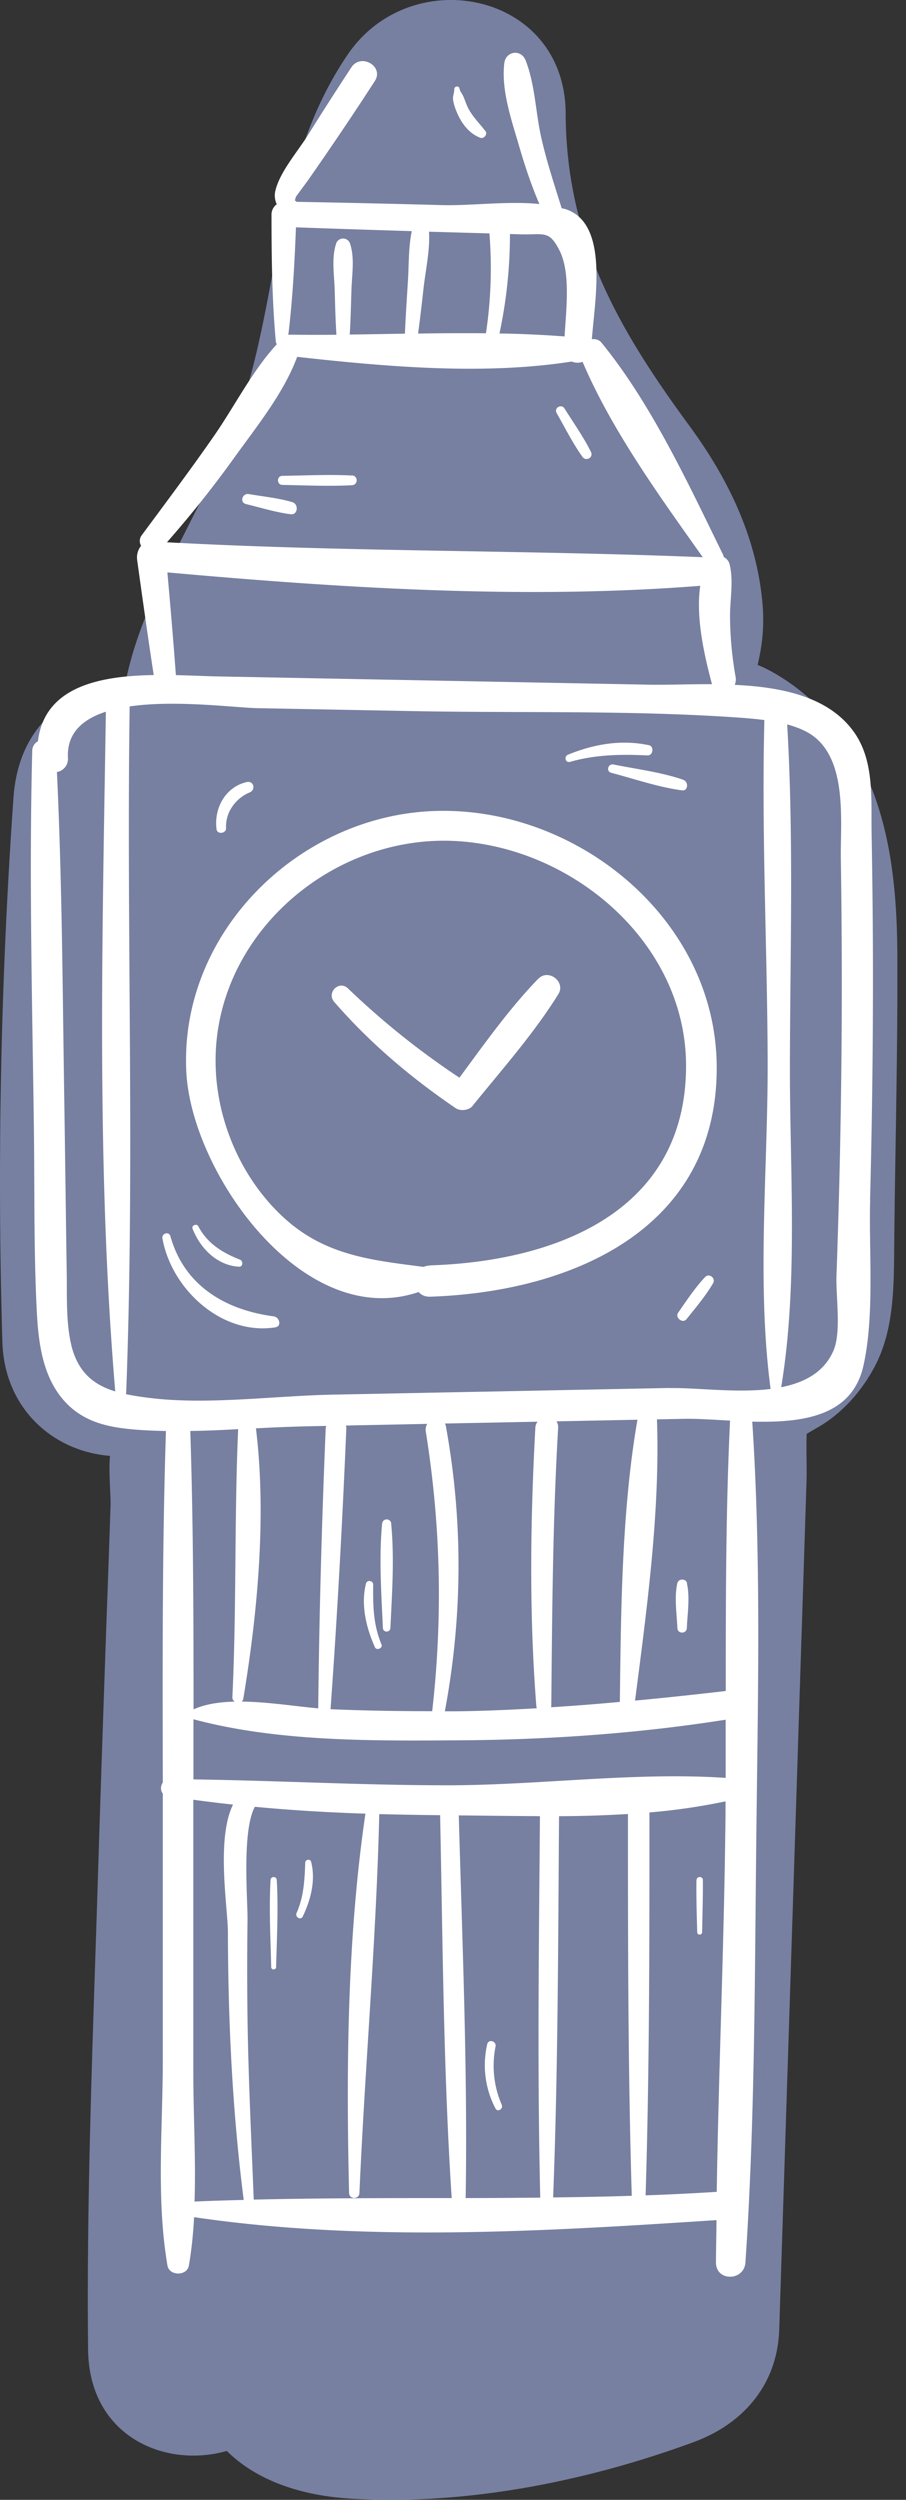 <svg xmlns="http://www.w3.org/2000/svg" width="29" height="80" fill="none"><rect width="100%" height="100%" fill="#333333" stroke="none"/><path fill="#7780A1" d="M27.326 24.064c-.65-1.072-1.574-2.004-2.678-2.598a4.133 4.133 0 0 0-.398-.188c.15-.618.227-1.278.147-2.067-.21-2.087-1.11-3.923-2.339-5.596-2.297-3.127-3.934-6-3.952-9.987-.017-3.886-4.943-4.863-6.971-1.889C8.642 5.394 9.016 9.7 7.49 13.668c-1.113 2.894-2.894 5.33-3.466 8.137-2.042.318-3.439 1.522-3.592 3.718a174.68 174.68 0 0 0-.356 17.42c.063 2.14 1.627 3.505 3.445 3.648-.049.499.028 1.27.018 1.585-.042 1.228-.084 2.457-.13 3.682-.09 2.594-.18 5.185-.261 7.778-.157 5.184-.384 10.368-.328 15.556.028 2.761 2.443 3.812 4.44 3.243 1.026 1.016 2.51 1.438 3.955 1.525 3.676.227 7.548-.544 10.98-1.804 1.609-.59 2.69-1.854 2.747-3.606l.502-15.598c.08-2.461.157-4.926.238-7.387.045-1.368.087-2.737.132-4.105.018-.51-.014-1.047.007-1.575.238-.136.454-.265.517-.303.68-.437 1.229-1.065 1.62-1.774.698-1.26.65-2.75.667-4.147.031-3.061.115-6.126.097-9.184-.014-2.161-.251-4.521-1.396-6.413Z"/><path fill="#fff" d="M27.85 38.39c.052-2.017.083-4.038.09-6.056.008-1.885-.007-3.77-.041-5.652-.021-1.09.1-2.322-.566-3.257-.81-1.135-2.314-1.438-3.816-1.508a.427.427 0 0 0 .032-.234 11.546 11.546 0 0 1-.182-1.962c0-.555.119-1.124-.014-1.665a.348.348 0 0 0-.185-.227c-.007-.021-.007-.042-.017-.063-1.11-2.266-2.297-4.838-3.896-6.797-.08-.101-.195-.125-.31-.115.1-1.32.544-3.697-.832-4.158-.041-.014-.09-.02-.136-.035-.227-.733-.47-1.462-.642-2.213-.192-.824-.203-1.731-.51-2.513-.146-.374-.639-.304-.684.094-.098.87.227 1.79.468 2.622.185.638.394 1.27.656 1.878-1.016-.102-2.192.06-3.114.035a517.926 517.926 0 0 0-4.657-.105.192.192 0 0 0-.059-.045.508.508 0 0 0 .035-.116l.38-.516a107.733 107.733 0 0 0 2.147-3.187c.304-.472-.443-.905-.75-.44-.468.712-.929 1.43-1.38 2.153-.327.531-.931 1.212-1.06 1.83a.649.649 0 0 0 .052.398.409.409 0 0 0-.168.317c0 1.358.014 2.713.137 4.067a.27.27 0 0 0 .031.098c-.792.862-1.344 1.976-2.014 2.94-.747 1.075-1.53 2.118-2.308 3.17a.302.302 0 0 0-.02.338.596.596 0 0 0-.126.46c.17 1.226.342 2.455.53 3.677-1.717.027-3.494.36-3.707 2.119a.352.352 0 0 0-.182.314c-.104 4.021 0 8.046.053 12.068.024 1.892-.004 3.798.084 5.687.048 1.06.153 2.23.9 3.054.573.632 1.313.817 2.137.894.366.035.736.049 1.106.056-.122 3.745-.108 7.498-.101 11.251-.073.105-.08.255 0 .35v8.538c0 2.16-.216 4.437.15 6.57.06.338.625.338.684 0 .088-.51.14-1.026.168-1.55 5.47.806 11.24.454 16.721.094-.003.454-.014.904-.017 1.358 0 .611.9.6.943 0 .307-4.524.296-9.097.349-13.629.049-4.416.16-8.87-.13-13.282 1.592.038 3.191-.154 3.558-1.788.363-1.63.17-3.648.216-5.313l-.003-.003Zm-5.062-16.494c-.758-.004-1.48.028-2.08.014l-13.696-.262c-.405-.007-.88-.032-1.382-.042-.08-1.096-.175-2.192-.272-3.288 5.596.502 11.457.872 17.056.429-.15 1.02.136 2.245.374 3.142v.007ZM16.323 7.489l.342.01c.747.021.91-.146 1.246.52.356.713.213 1.861.16 2.748a34.28 34.28 0 0 0-2.084-.095c.224-1.047.336-2.112.336-3.183Zm-2.769 1.76c.067-.601.213-1.233.178-1.834l1.488.042c.15.004.296.007.446.014a13.965 13.965 0 0 1-.111 3.194 90.41 90.41 0 0 0-2.172.01c.063-.474.119-.949.171-1.427ZM9.477 7.275c1.236.045 2.468.084 3.704.122-.108.51-.091 1.058-.122 1.57-.035.57-.074 1.142-.098 1.711-.59.01-1.18.021-1.767.028.032-.478.039-.956.056-1.434.014-.486.108-1.01-.045-1.474a.234.234 0 0 0-.447 0c-.15.461-.06.992-.045 1.474.014.481.024.96.056 1.441-.493.004-.981.004-1.467-.003a.248.248 0 0 0-.073.01c.136-1.141.2-2.29.244-3.442l.004-.003ZM7.525 14.61c.713-.991 1.56-2.038 1.987-3.19 2.831.314 5.959.593 8.787.15a.482.482 0 0 0 .349.01c.932 2.189 2.471 4.311 3.847 6.252-5.715-.233-11.43-.167-17.151-.478a35.118 35.118 0 0 0 2.181-2.744Zm-5.24 28.444c-.18-.736-.136-1.616-.15-2.37-.03-1.94-.052-3.885-.083-5.826-.05-3.387-.07-6.77-.23-10.152a.426.426 0 0 0 .352-.464c-.035-.786.475-1.226 1.215-1.466-.112 7.23-.307 14.546.3 21.752-.67-.203-1.19-.594-1.407-1.477l.004.003Zm5.227 11.402c-.482.01-.94.077-1.317.248 0-2.971-.007-5.942-.104-8.91.51-.006 1.023-.03 1.532-.059-.125 2.856-.049 5.722-.185 8.581a.16.16 0 0 0 .07.136l.004.004ZM6.227 70.458c.045-1.372-.039-2.765-.039-4.123v-8.74c.423.058.849.11 1.271.156-.544 1.1-.167 3.3-.164 4.081.007 2.863.143 5.732.506 8.57-.527.014-1.054.028-1.578.053l.004.003Zm1.895-.063c-.076-1.92-.17-3.84-.199-5.76a122.351 122.351 0 0 1 0-3.2c.007-.643-.185-2.839.234-3.614 1.177.112 2.357.181 3.54.22-.583 3.98-.618 8.127-.523 12.138.003.213.324.213.331 0 .175-4.036.538-8.085.635-12.124.65.017 1.3.028 1.948.035.084 4.08.105 8.18.37 12.253-2.111 0-4.227 0-6.339.049l.003.003Zm6.783-.052c.067-4.08-.108-8.169-.22-12.246.849.007 1.721.02 2.598.024-.032 4.067-.088 8.141.01 12.208-.796.007-1.592.014-2.384.014h-.004ZM20.1 58.051c0 4.074 0 8.148.122 12.219-.838.028-1.68.042-2.517.052.157-4.063.16-8.137.189-12.2a38.461 38.461 0 0 0 2.202-.07h.004Zm3.114.723c-.05 3.788-.213 7.579-.272 11.37h-.004a82.3 82.3 0 0 1-2.273.112c.126-4.085.123-8.17.123-12.254a19.89 19.89 0 0 0 2.436-.355c0 .377-.003.754-.01 1.127Zm.014-1.878c-2.93-.196-5.96.237-8.906.237-2.712 0-5.421-.15-8.13-.188V55.02c2.691.72 5.69.691 8.441.674 2.87-.014 5.757-.213 8.595-.66v1.86ZM8.192 45.71a53.784 53.784 0 0 1 2.252-.077.367.367 0 0 0-.018.066c-.125 2.989-.209 5.98-.24 8.972-.747-.066-1.63-.21-2.451-.216a.148.148 0 0 0 .052-.088c.461-2.768.747-5.864.405-8.657Zm2.877-.09 2.607-.053a.354.354 0 0 0-.048.237c.481 3.002.548 5.952.206 8.958-1.08 0-2.158-.017-3.236-.063h-.018c.216-2.995.38-5.997.506-9a.274.274 0 0 0-.014-.08h-.003Zm3.201.006c-.007-.028-.018-.049-.028-.07.988-.02 1.976-.038 2.964-.059a.362.362 0 0 0-.07.192c-.16 2.96-.202 5.952.032 8.912 0 .025.01.046.017.067-.848.049-1.697.087-2.548.097h-.398c.569-3.037.586-6.088.031-9.135v-.004Zm3.54-.14 2.594-.052c-.503 2.905-.528 6.085-.563 9.031-.733.067-1.47.126-2.202.171 0-.014.007-.024.007-.038.028-2.978.045-5.938.22-8.912a.338.338 0 0 0-.056-.203v.003Zm5.421 8.63c-.97.112-1.937.217-2.904.307.377-2.918.806-6.067.701-9 .273-.006.549-.01.82-.017.448-.01.971.028 1.52.056-.137 2.88-.137 5.767-.137 8.654Zm-1.798-9.698-5.795.116c-1.654.03-3.313.066-4.967.097-1.857.035-3.952.328-5.795.116a9.958 9.958 0 0 1-.845-.13c0-.01.007-.017.007-.028.28-7.313.007-14.658.112-21.982 1.48-.216 3.369.042 4.102.056l4.981.094c3.484.066 7.017-.035 10.49.213.224.017.479.038.744.073-.094 3.645.094 7.314.105 10.958.007 3.428-.356 7.045.094 10.449-1.1.136-2.374-.046-3.23-.028l-.003-.004Zm5.429-6.43c-.025.943-.053 1.885-.087 2.824-.025.684.164 1.826-.102 2.423-.303.688-.928 1.012-1.668 1.159.555-3.365.268-6.996.279-10.393.01-3.592.122-7.23-.087-10.818.307.084.597.199.823.363 1.114.817.877 2.758.894 3.941.028 1.75.035 3.502.028 5.25a263.38 263.38 0 0 1-.08 5.251Z"/><path fill="#fff" d="M13.963 25.952c-4.385.119-8.235 3.893-7.998 8.368.171 3.212 3.735 8.287 7.436 7.027.08.094.202.154.363.15 4.517-.15 9.209-2.143 9.177-7.37-.027-4.698-4.45-8.3-8.978-8.175Zm-.2 14.547a.522.522 0 0 0-.202.045c-1.627-.213-3.117-.352-4.437-1.54-1.382-1.245-2.202-3.124-2.223-4.984-.046-3.97 3.508-7.157 7.383-7.115 3.864.046 7.687 3.177 7.676 7.22-.01 4.684-4.217 6.245-8.196 6.37v.004Z"/><path fill="#fff" d="M17.23 31.321c-.928.957-1.724 2.084-2.524 3.167a25.278 25.278 0 0 1-3.567-2.856c-.29-.276-.699.14-.437.436 1.142 1.313 2.45 2.42 3.886 3.397.146.098.418.073.534-.07.935-1.159 1.965-2.314 2.75-3.581.245-.391-.317-.824-.638-.493h-.004ZM7.675 40.31c-.555-.22-1.043-.52-1.326-1.064-.052-.102-.227-.032-.185.076.244.625.782 1.173 1.48 1.215.143.01.143-.185.031-.23v.003ZM8.758 42.126c-1.543-.206-2.86-.978-3.303-2.563-.045-.167-.286-.094-.255.07.287 1.616 1.892 3.114 3.61 2.845.22-.035.133-.328-.049-.352h-.003ZM20.767 23.847c-.887-.185-1.753-.035-2.584.304-.14.056-.087.272.063.23.814-.233 1.634-.247 2.475-.206.185.011.227-.29.046-.328ZM21.877 24.957c-.712-.247-1.501-.342-2.241-.492-.171-.035-.245.22-.074.265.744.196 1.505.461 2.27.563.198.024.212-.273.045-.332v-.004ZM18.913 14.457c-.241-.482-.559-.929-.845-1.386-.098-.157-.342-.018-.251.146.265.468.513.96.824 1.4.118.164.366.025.272-.16ZM9.358 16.07c-.447-.133-.935-.179-1.396-.259-.206-.035-.3.269-.087.321.47.112.953.266 1.434.325.227.028.255-.325.053-.384l-.004-.003ZM11.264 15.218c-.74-.039-1.483 0-2.227.01-.185.004-.185.286 0 .29.744.014 1.484.049 2.227.01.203-.01.203-.303 0-.314v.004ZM15.54 4.2c-.174-.23-.383-.433-.527-.688-.076-.132-.118-.275-.178-.418-.042-.102-.108-.158-.129-.266-.017-.094-.164-.07-.164.021 0 .147-.063.227-.035.377.032.168.094.328.168.482.15.307.377.58.701.702.112.042.238-.116.165-.213V4.2ZM7.902 25.027c-.687.154-1.06.841-.97 1.515.024.171.314.133.304-.042-.025-.495.3-.953.757-1.141.2-.084.13-.38-.09-.332ZM22.571 40.866c-.328.352-.59.747-.865 1.145-.109.157.146.356.268.206.3-.377.608-.737.852-1.152.09-.157-.125-.336-.255-.196v-.003ZM21.992 50.664c-.035-.153-.272-.153-.31 0-.105.44-.018.985 0 1.435.006.196.296.196.303 0 .018-.45.105-.995 0-1.434h.007ZM12.21 52.623c-.265-.639-.272-1.236-.265-1.913 0-.133-.199-.16-.23-.032-.171.67.007 1.418.286 2.036.052.118.262.031.21-.088v-.003ZM12.524 48.759a.147.147 0 0 0-.293 0c-.104 1.1-.024 2.237.025 3.337.007.157.233.157.24 0 .053-1.1.13-2.241.025-3.337h.003ZM9.959 59.584c-.028-.108-.185-.08-.189.024-.02.562-.045 1.086-.276 1.61-.059.132.133.248.196.115.258-.538.419-1.16.269-1.749ZM8.859 60.167c-.007-.13-.192-.13-.199 0-.052.925 0 1.854.021 2.782 0 .102.154.102.157 0 .024-.928.073-1.857.021-2.782ZM16.06 67.358a3.14 3.14 0 0 1-.198-1.868c.031-.17-.224-.247-.266-.073a2.982 2.982 0 0 0 .262 2.056c.067.136.259.018.2-.115h.003ZM22.292 60.167c-.007.555.01 1.114.025 1.669 0 .1.153.1.157 0 .01-.555.028-1.114.024-1.669 0-.13-.202-.133-.202 0h-.004Z"/></svg>